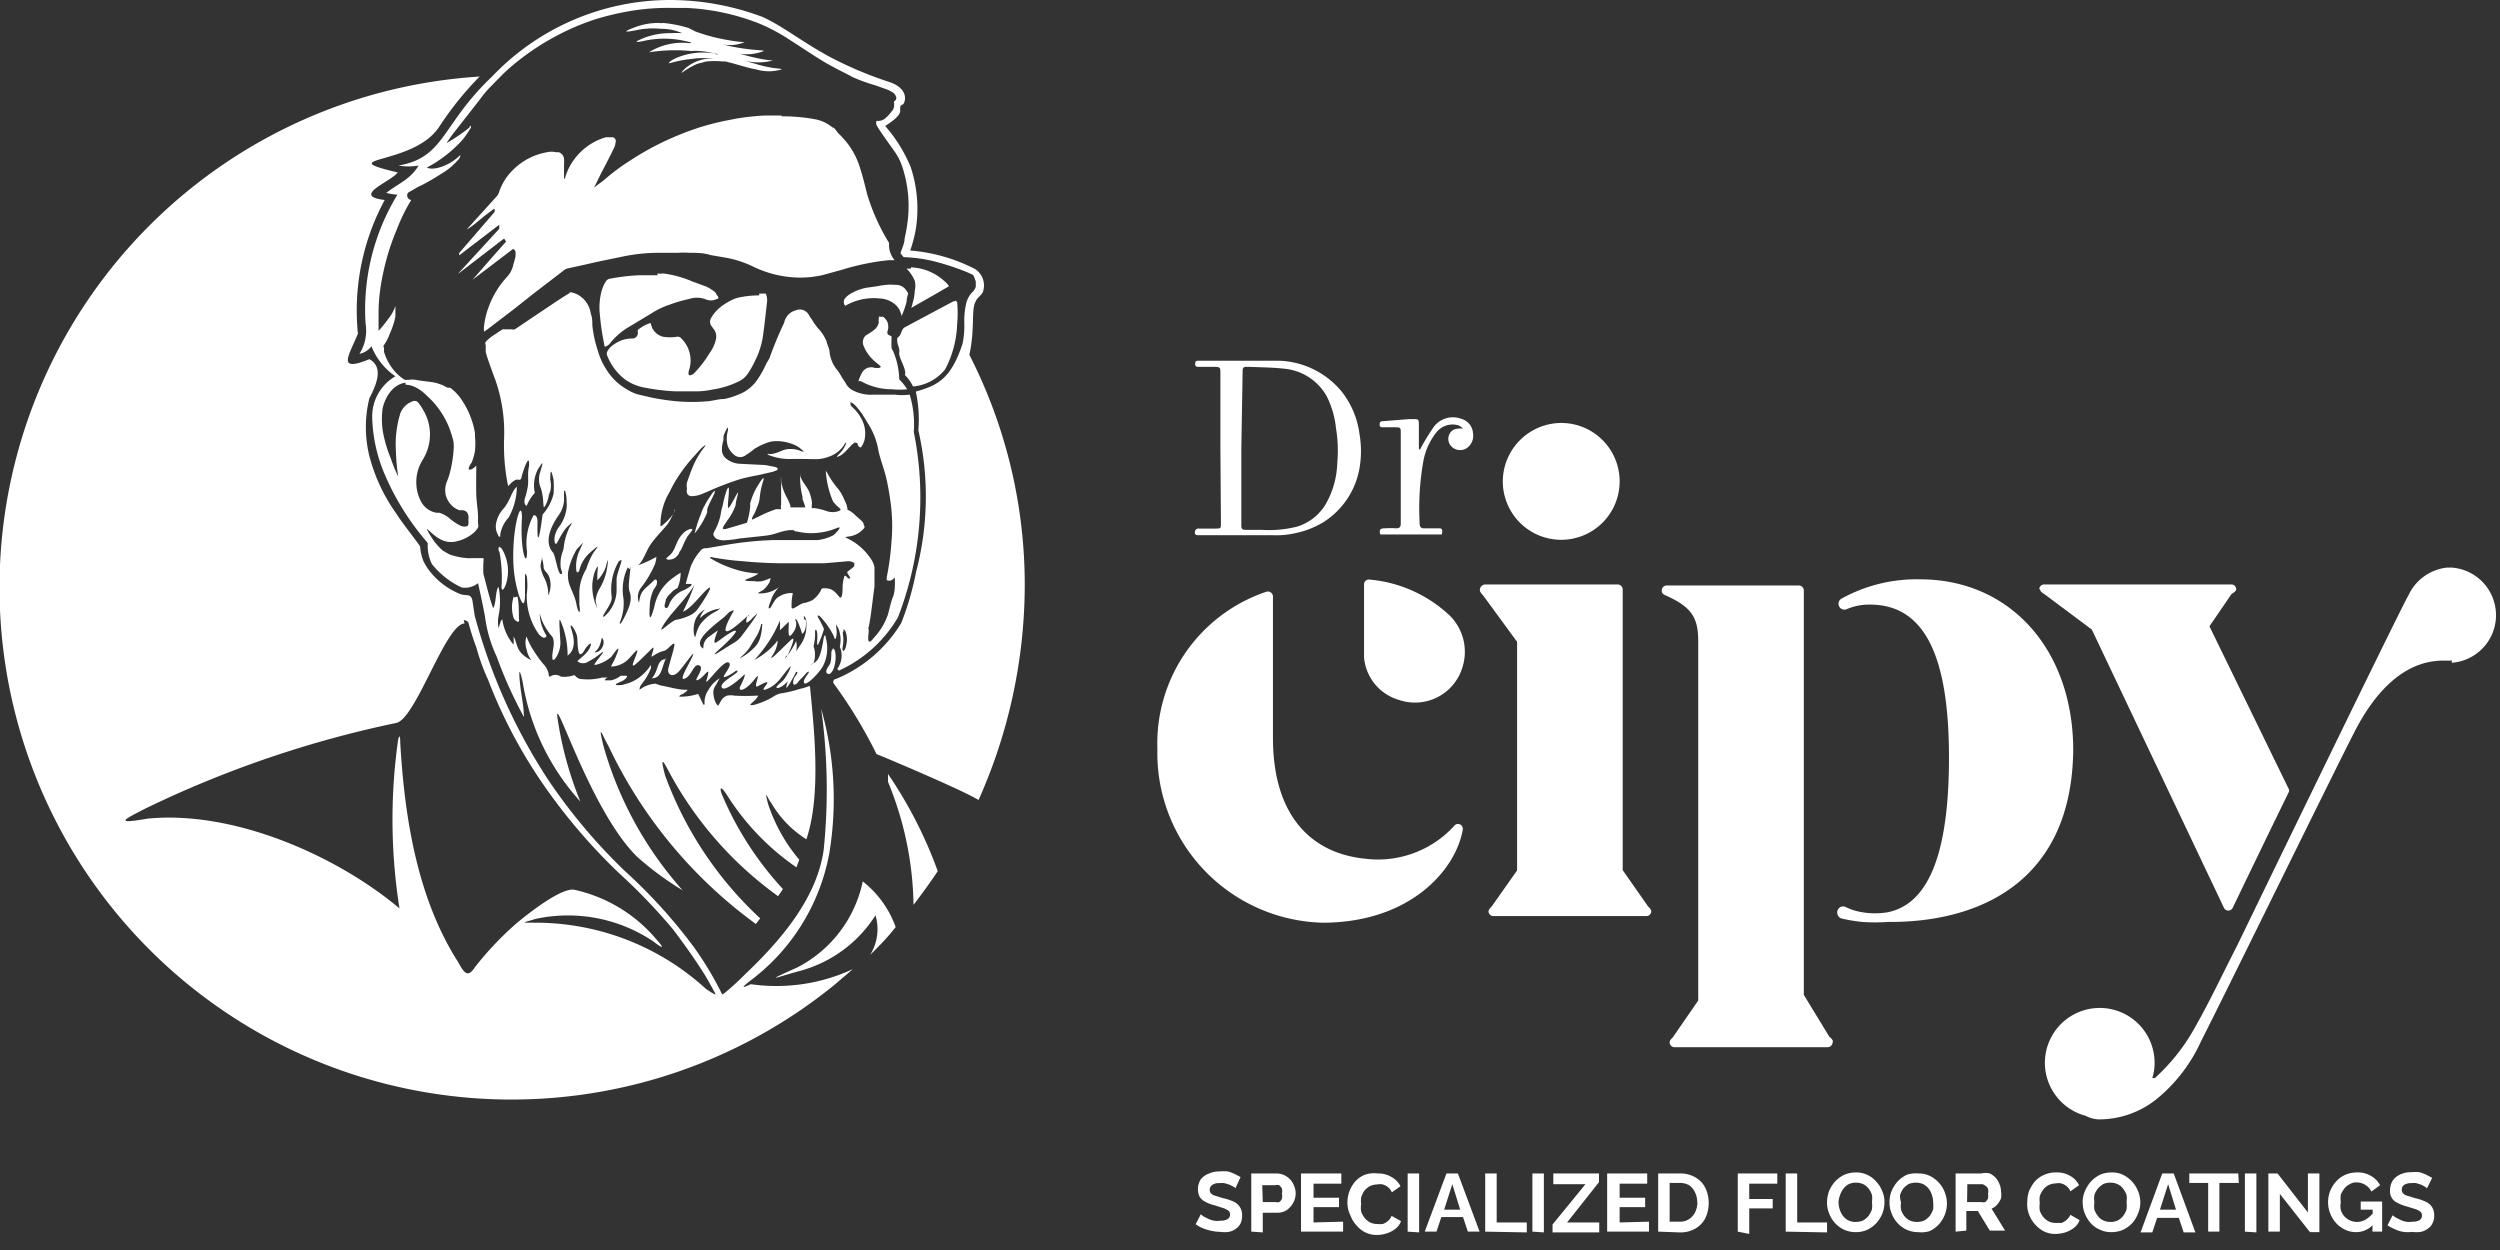 <svg xmlns="http://www.w3.org/2000/svg" id="Layer_1" data-name="Layer 1" viewBox="0 0 98 49"><rect x="0" y="0" width="98" height="49" fill="#333333" stroke="none"/><defs><style>.cls-1{fill:none;}.cls-2{fill:#fff;}</style></defs><rect class="cls-1" width="98" height="49"></rect><path class="cls-2" d="M79.94,23.1a.19.19,0,0,1,.19-.19h7.34a.19.19,0,0,1,.19.19c0,.09-.18.18-.18.18l-.87,1.27,3.1,6.36a.15.15,0,0,1,0,.16c-.85,1.74-1.65,3.4-2.19,4.52a.19.19,0,0,1-.34,0L82,24.68l-1.86-1.39s-.17-.09-.17-.19Z" transform="translate(0)"></path><path class="cls-2" d="M61.22,16.58a2.29,2.29,0,1,1-2.31,2.3A2.3,2.3,0,0,1,61.22,16.58Z" transform="translate(0)"></path><path class="cls-2" d="M57.34,32.53c-.28,1.58-2.07,3.64-5.5,3.64a6.65,6.65,0,0,1-6.47-6.81,6.27,6.27,0,0,1,4.26-6.16.2.2,0,0,1,.27.18v5.55c0,3,1.46,4.51,3.6,4.73A4.05,4.05,0,0,0,57,32.38a.19.19,0,0,1,.26-.05h0A.21.21,0,0,1,57.34,32.53Z" transform="translate(0)"></path><path class="cls-2" d="M57.33,26.15a1.94,1.94,0,0,1-2.48,1.29,1.9,1.9,0,0,1-1.38-1.68V22.91a.19.19,0,0,1,.22-.19,5.25,5.25,0,0,1,3.16,1.43A2,2,0,0,1,57.33,26.15Z" transform="translate(0)"></path><path class="cls-2" d="M64.55,35.91h-6a.19.19,0,0,1-.2-.19h0c0-.07.12-.18.12-.18l1-1.42V25.16l-1.34-1.83s-.12-.11-.12-.2a.22.22,0,0,1,.22-.22h5.18a.2.2,0,0,1,.2.2v11l1,1.43s.12.1.12.18A.19.19,0,0,1,64.55,35.91Z" transform="translate(0)"></path><path class="cls-2" d="M71.84,40.85a.2.2,0,0,1-.2.2h-6a.19.19,0,0,1-.19-.2v0c0-.08.12-.18.12-.18l1-1.45V25.13c0-.95-.28-1.35-1.32-1.81a.18.18,0,0,1-.11-.17v0a.2.2,0,0,1,.19-.2h5.18a.2.2,0,0,1,.2.2V39l1,1.64s.14.1.14.19Z" transform="translate(0)"></path><path class="cls-2" d="M74,36.14a7.15,7.15,0,0,1-1,0h0a6.2,6.2,0,0,1-.79-.13.24.24,0,0,1-.19-.24h0a.23.23,0,0,1,.34-.21,2.28,2.28,0,0,0,.64.2,3,3,0,0,0,1,0c1.52-.31,2.4-2.12,2.4-6.06s-.93-6-3.1-6a2.21,2.21,0,0,0-.91.18.23.23,0,0,1-.32-.21v0a.23.23,0,0,1,.11-.2,6.08,6.08,0,0,1,3.09-.76c3.52,0,6,2.75,6,6.7C81.21,34.62,77.52,36.17,74,36.14Z" transform="translate(0)"></path><path class="cls-2" d="M96.11,25.88C96,26,94,25.32,92.27,28.74c-.92,1.8-4.81,9.75-6,12.1A6.26,6.26,0,0,1,84.64,43a3.61,3.61,0,0,1-2.36.88,1.19,1.19,0,0,1-.52-.14,2.15,2.15,0,1,1,2.7-2.07,1.87,1.87,0,0,1-.09.59l.1,0a7.67,7.67,0,0,0,1.58-2c.57-1,1.07-2.07,1.64-3.18,0,0,6.45-13.31,6.72-13.74h0a1.89,1.89,0,0,1,1.51-1.09h.19a1.87,1.87,0,0,1,0,3.73Z" transform="translate(0)"></path><path class="cls-2" d="M47.84,17.57V14.65c0-.25,0-.27-.27-.27H47c-.09,0-.15,0-.15-.12s.06-.12.15-.12c1,0,2.06,0,3.09,0a3.31,3.31,0,0,1,2.52,1.23A3.38,3.38,0,0,1,53.29,17a3.94,3.94,0,0,1,0,1.37,3.14,3.14,0,0,1-1.43,2.11,3.52,3.52,0,0,1-1.13.43,3.17,3.17,0,0,1-.81.07H47c-.07,0-.17,0-.16-.1a.14.14,0,0,1,.16-.16c.21,0,.42,0,.64,0s.22,0,.22-.22Zm.82,0v3c0,.13,0,.2.18.2h.61a4.48,4.48,0,0,0,1.41-.13,2,2,0,0,0,1.08-.83,3.43,3.43,0,0,0,.48-1.65,5.32,5.32,0,0,0-.05-1.38A3.57,3.57,0,0,0,52,15.52a2.13,2.13,0,0,0-1.6-1.06c-.48-.06-1-.06-1.44-.08-.24,0-.25,0-.25.25Z" transform="translate(0)"></path><path class="cls-2" d="M55.66,17.63a8.68,8.68,0,0,1,.56-.92.94.94,0,0,1,1.07-.29.62.62,0,0,1,.45.55.59.59,0,0,1-.28.62.48.48,0,0,1-.6-.13.42.42,0,0,1,.11-.61.56.56,0,0,1,.23-.05.75.75,0,0,1,.15,0l0,0a.59.59,0,0,0-.19-.13.81.81,0,0,0-.83.25A2.58,2.58,0,0,0,55.81,18a10.62,10.62,0,0,0-.16,2.52c0,.14.06.2.19.19h.49c.2,0,.23,0,.19.24H54.11c-.06-.18,0-.24.16-.24a3.53,3.53,0,0,1,.46,0c.14,0,.18-.06.18-.19V17c0-.24,0-.25-.24-.25h-.44c-.08,0-.15,0-.15-.11s.06-.13.14-.13l1-.08.21,0c.15,0,.18,0,.19.16v1A.22.22,0,0,0,55.66,17.63Z" transform="translate(0)"></path><path class="cls-2" d="M48.43,46.58a.18.18,0,0,0-.08-.06l-.15-.08L48,46.38a.76.76,0,0,0-.21,0,.41.41,0,0,0-.27.07.23.23,0,0,0-.1.19.2.2,0,0,0,.06.15.38.38,0,0,0,.18.09l.29.09a1.88,1.88,0,0,1,.4.13.58.58,0,0,1,.25.21.57.57,0,0,1,.09.34.71.71,0,0,1-.06.31.55.55,0,0,1-.19.21.65.65,0,0,1-.28.12,1.12,1.12,0,0,1-.32,0,1.93,1.93,0,0,1-.68-.14,1.35,1.35,0,0,1-.29-.16l.2-.39.1.08.18.09a.85.85,0,0,0,.24.08.73.73,0,0,0,.25,0,.51.51,0,0,0,.28-.06.22.22,0,0,0,.1-.18.19.19,0,0,0-.08-.16.69.69,0,0,0-.21-.1l-.31-.1a1.43,1.43,0,0,1-.37-.14.52.52,0,0,1-.22-.19.62.62,0,0,1-.07-.29.72.72,0,0,1,.11-.4A.74.74,0,0,1,47.4,46a1,1,0,0,1,.43-.08,1.45,1.45,0,0,1,.3,0,1.69,1.69,0,0,1,.27.1l.23.12Z" transform="translate(0)"></path><path class="cls-2" d="M49.05,48.28V46h1a.73.73,0,0,1,.3.07.76.76,0,0,1,.23.17.73.73,0,0,1,.15.25.71.71,0,0,1,.06.28.78.78,0,0,1-.09.37.88.88,0,0,1-.25.29.68.68,0,0,1-.38.11H49.5v.77Zm.45-1.16H50a.25.25,0,0,0,.15,0,.27.27,0,0,0,.1-.13.42.42,0,0,0,0-.2.4.4,0,0,0,0-.2.36.36,0,0,0-.11-.13.29.29,0,0,0-.16,0h-.5Z" transform="translate(0)"></path><path class="cls-2" d="M52.65,47.89v.39H51V46h1.58v.4H51.49v.55h1v.37h-1v.6Z" transform="translate(0)"></path><path class="cls-2" d="M52.82,47.11a1.25,1.25,0,0,1,.08-.42,1.29,1.29,0,0,1,.22-.37,1,1,0,0,1,.36-.26A1.06,1.06,0,0,1,54,46a1,1,0,0,1,.55.14.87.87,0,0,1,.35.36l-.34.24a.49.49,0,0,0-.16-.21.54.54,0,0,0-.2-.1.52.52,0,0,0-.21,0,.73.73,0,0,0-.3.07.91.91,0,0,0-.21.18,1.15,1.15,0,0,0-.12.25.84.84,0,0,0,0,.27.79.79,0,0,0,0,.3.89.89,0,0,0,.14.25.68.68,0,0,0,.21.17.64.64,0,0,0,.28.06.76.76,0,0,0,.21,0,.55.55,0,0,0,.21-.12.48.48,0,0,0,.14-.2l.37.21a.65.65,0,0,1-.22.3,1.06,1.06,0,0,1-.35.18,1.21,1.21,0,0,1-.38.06,1,1,0,0,1-.45-.1,1.06,1.06,0,0,1-.35-.28,1.14,1.14,0,0,1-.23-.38A1.11,1.11,0,0,1,52.82,47.11Z" transform="translate(0)"></path><path class="cls-2" d="M55.18,48.28V46h.45v2.31Z" transform="translate(0)"></path><path class="cls-2" d="M56.7,46h.45L58,48.28h-.46l-.19-.57H56.5l-.19.57h-.46Zm.54,1.42-.31-1-.32,1Z" transform="translate(0)"></path><path class="cls-2" d="M58.22,48.28V46h.45v1.92h1.18v.39Z" transform="translate(0)"></path><path class="cls-2" d="M60.07,48.28V46h.45v2.31Z" transform="translate(0)"></path><path class="cls-2" d="M60.86,48l1.29-1.58H60.89V46h1.79v.34l-1.25,1.58h1.26v.39H60.86Z" transform="translate(0)"></path><path class="cls-2" d="M64.64,47.89v.39H63V46h1.57v.4H63.49v.55h1v.37h-1v.6Z" transform="translate(0)"></path><path class="cls-2" d="M65,48.28V46h.84a1.14,1.14,0,0,1,.63.16.94.94,0,0,1,.38.41,1.28,1.28,0,0,1,.13.59,1.34,1.34,0,0,1-.14.61,1,1,0,0,1-.4.4,1.16,1.16,0,0,1-.6.14Zm1.53-1.15a.84.84,0,0,0-.09-.4.67.67,0,0,0-.23-.27.72.72,0,0,0-.37-.09h-.39v1.52h.39a.62.62,0,0,0,.37-.1.69.69,0,0,0,.24-.27A1,1,0,0,0,66.54,47.13Z" transform="translate(0)"></path><path class="cls-2" d="M68.12,48.28V46h1.55v.4h-1.1V47h.92v.37h-.92v1Z" transform="translate(0)"></path><path class="cls-2" d="M70,48.28V46h.45v1.92h1.17v.39Z" transform="translate(0)"></path><path class="cls-2" d="M72.74,48.3a1.08,1.08,0,0,1-.81-.36,1.14,1.14,0,0,1-.23-.38,1.06,1.06,0,0,1-.08-.43,1.27,1.27,0,0,1,.08-.44,1.36,1.36,0,0,1,.24-.38,1.19,1.19,0,0,1,.36-.26,1.13,1.13,0,0,1,.45-.09,1,1,0,0,1,.46.1,1.06,1.06,0,0,1,.35.27,1.14,1.14,0,0,1,.23.38,1,1,0,0,1,.08.43,1.26,1.26,0,0,1-.08.43,1.36,1.36,0,0,1-.24.38,1.19,1.19,0,0,1-.36.26A1.06,1.06,0,0,1,72.74,48.3Zm-.67-1.17a1,1,0,0,0,.05.29.85.85,0,0,0,.13.25.6.6,0,0,0,.5.23.72.72,0,0,0,.29-.06.91.91,0,0,0,.21-.18,1.19,1.19,0,0,0,.13-.25,1,1,0,0,0,0-.28.93.93,0,0,0,0-.29.85.85,0,0,0-.13-.25.68.68,0,0,0-.21-.17.67.67,0,0,0-.28-.06.65.65,0,0,0-.29.06.63.63,0,0,0-.21.18.85.85,0,0,0-.13.25A.87.87,0,0,0,72.07,47.13Z" transform="translate(0)"></path><path class="cls-2" d="M75.19,48.3a1.08,1.08,0,0,1-.81-.36,1.14,1.14,0,0,1-.23-.38,1.06,1.06,0,0,1-.08-.43,1.08,1.08,0,0,1,.08-.44,1.36,1.36,0,0,1,.24-.38,1.19,1.19,0,0,1,.36-.26A1.13,1.13,0,0,1,75.2,46a1,1,0,0,1,.46.1,1.17,1.17,0,0,1,.35.27,1.14,1.14,0,0,1,.23.38,1.22,1.22,0,0,1,.08.43,1.26,1.26,0,0,1-.08.43A1.36,1.36,0,0,1,76,48a1.19,1.19,0,0,1-.36.26A1.1,1.1,0,0,1,75.19,48.3Zm-.67-1.17a1,1,0,0,0,0,.29.85.85,0,0,0,.13.25.68.68,0,0,0,.21.17.65.65,0,0,0,.29.06.72.72,0,0,0,.29-.06.91.91,0,0,0,.21-.18,1.19,1.19,0,0,0,.13-.25,1.45,1.45,0,0,0,0-.28.93.93,0,0,0-.05-.29.85.85,0,0,0-.13-.25.68.68,0,0,0-.21-.17.67.67,0,0,0-.28-.06.7.7,0,0,0-.3.06.91.91,0,0,0-.21.18,1.15,1.15,0,0,0-.12.25A.87.87,0,0,0,74.52,47.13Z" transform="translate(0)"></path><path class="cls-2" d="M76.66,48.28V46h1A.73.73,0,0,1,78,46a.76.76,0,0,1,.23.17.73.73,0,0,1,.15.25.71.71,0,0,1,.06.28.87.87,0,0,1,0,.28,1,1,0,0,1-.15.24.6.6,0,0,1-.22.16l.53.86H78l-.47-.77h-.45v.77Zm.45-1.16h.56a.25.25,0,0,0,.15,0,.38.38,0,0,0,.11-.14.58.58,0,0,0,0-.19.38.38,0,0,0,0-.19.3.3,0,0,0-.12-.13.2.2,0,0,0-.15-.05h-.54Z" transform="translate(0)"></path><path class="cls-2" d="M79.47,47.11a1.23,1.23,0,0,1,.07-.42,1.57,1.57,0,0,1,.22-.37,1,1,0,0,1,.36-.26,1.06,1.06,0,0,1,.48-.1,1,1,0,0,1,.56.14.84.84,0,0,1,.34.36l-.34.24a.49.49,0,0,0-.16-.21.54.54,0,0,0-.2-.1.52.52,0,0,0-.21,0,.65.65,0,0,0-.29.07.63.63,0,0,0-.21.18.85.85,0,0,0-.13.25.84.84,0,0,0,0,.27,1,1,0,0,0,0,.3.89.89,0,0,0,.14.25.68.68,0,0,0,.21.17.67.67,0,0,0,.28.06l.22,0a.59.59,0,0,0,.2-.12.62.62,0,0,0,.15-.2l.36.21a.65.65,0,0,1-.22.3,1.11,1.11,0,0,1-.34.18,1.32,1.32,0,0,1-.39.06,1,1,0,0,1-.45-.1,1.17,1.17,0,0,1-.35-.28,1.14,1.14,0,0,1-.23-.38A1.09,1.09,0,0,1,79.47,47.11Z" transform="translate(0)"></path><path class="cls-2" d="M82.77,48.3a1,1,0,0,1-.46-.1,1,1,0,0,1-.36-.26,1.33,1.33,0,0,1-.23-.38,1.26,1.26,0,0,1-.08-.43,1.08,1.08,0,0,1,.09-.44,1.36,1.36,0,0,1,.24-.38,1.28,1.28,0,0,1,.35-.26,1.14,1.14,0,0,1,.46-.09,1,1,0,0,1,.46.1,1.31,1.31,0,0,1,.35.27,1.33,1.33,0,0,1,.23.38,1.22,1.22,0,0,1,.08.43,1.07,1.07,0,0,1-.09.43,1.14,1.14,0,0,1-.23.38,1.19,1.19,0,0,1-.36.26A1.13,1.13,0,0,1,82.77,48.3Zm-.67-1.17a1,1,0,0,0,0,.29.89.89,0,0,0,.14.25.51.51,0,0,0,.21.17.64.64,0,0,0,.28.06.65.65,0,0,0,.29-.06.63.63,0,0,0,.21-.18.85.85,0,0,0,.13-.25,1,1,0,0,0,0-.28.92.92,0,0,0,0-.29.89.89,0,0,0-.14-.25.51.51,0,0,0-.21-.17.61.61,0,0,0-.28-.06.65.65,0,0,0-.29.06.91.91,0,0,0-.21.18.85.85,0,0,0-.13.25A.86.86,0,0,0,82.1,47.13Z" transform="translate(0)"></path><path class="cls-2" d="M84.76,46h.45l.85,2.31H85.6l-.19-.57h-.85l-.19.57h-.46Zm.54,1.42-.31-1-.32,1Z" transform="translate(0)"></path><path class="cls-2" d="M87.76,46.37H87v1.91h-.44V46.37h-.74V46h1.92Z" transform="translate(0)"></path><path class="cls-2" d="M88,48.28V46h.45v2.31Z" transform="translate(0)"></path><path class="cls-2" d="M89.37,46.8v1.48h-.45V46h.36l1.19,1.53V46h.45v2.3h-.37Z" transform="translate(0)"></path><path class="cls-2" d="M92.36,48.3a1,1,0,0,1-.42-.09,1.12,1.12,0,0,1-.35-.25,1.17,1.17,0,0,1-.24-.38,1.18,1.18,0,0,1-.09-.46,1.2,1.2,0,0,1,.33-.82,1.07,1.07,0,0,1,.35-.25,1.13,1.13,0,0,1,.45-.09,1,1,0,0,1,.56.14.93.93,0,0,1,.35.36l-.34.25a.61.61,0,0,0-.24-.26.62.62,0,0,0-.35-.1.48.48,0,0,0-.26.07.56.56,0,0,0-.21.17,1,1,0,0,0-.14.24,1,1,0,0,0,0,.3.73.73,0,0,0,0,.3.68.68,0,0,0,.14.25.67.67,0,0,0,.49.22.69.69,0,0,0,.34-.09,1.39,1.39,0,0,0,.3-.26V48A.9.9,0,0,1,92.36,48.3Zm.65-.88h-.47V47.1h.84v1.18H93Z" transform="translate(0)"></path><path class="cls-2" d="M95.14,46.58l-.08-.06-.15-.08-.19-.06a.64.64,0,0,0-.2,0,.47.47,0,0,0-.28.07.22.22,0,0,0-.09.19.2.2,0,0,0,.06.15.38.38,0,0,0,.18.09l.29.09a1.78,1.78,0,0,1,.39.13.55.55,0,0,1,.26.21.57.57,0,0,1,.09.34.59.59,0,0,1-.07.31.48.48,0,0,1-.19.21.66.66,0,0,1-.27.12,1.15,1.15,0,0,1-.33,0,1.32,1.32,0,0,1-.34,0,1.15,1.15,0,0,1-.33-.1,1.43,1.43,0,0,1-.3-.16l.2-.39.11.08.18.09a.9.9,0,0,0,.23.08.78.78,0,0,0,.26,0,.55.55,0,0,0,.28-.06.21.21,0,0,0,.09-.18.19.19,0,0,0-.07-.16.69.69,0,0,0-.21-.1l-.32-.1a1.5,1.5,0,0,1-.36-.14.48.48,0,0,1-.29-.48.72.72,0,0,1,.11-.4.74.74,0,0,1,.31-.24,1,1,0,0,1,.42-.08,1.55,1.55,0,0,1,.31,0,1.69,1.69,0,0,1,.27.1l.23.12Z" transform="translate(0)"></path><path id="path19374" class="cls-2" d="M26.21,0h0A9.64,9.64,0,0,0,19.29,3h0c-2,1.9-1.84,3.17-3.67,3.49a2.36,2.36,0,0,0,.79,0c-.34.55-.74.67-1.27,1.07a2.08,2.08,0,0,0,.44.07,8.65,8.65,0,0,0-1.25,5.05,1.69,1.69,0,0,1-.24,1.19.75.75,0,0,0,.47-.3,2.56,2.56,0,0,0,.94,1.18,1.82,1.82,0,0,0-.91,1.6A6.06,6.06,0,0,0,15,18.4,10.14,10.14,0,0,0,16.53,21l.24.29a1.61,1.61,0,0,0,.16.82,3.23,3.23,0,0,0,1.17.92.82.82,0,0,0,.64-.17s.22,1,.27,1.3a5.31,5.31,0,0,0,.46,1.58,16.88,16.88,0,0,0,1,2.24c.11.22.07.05.06,0,0-.31-.11-.79-.15-1.24-.08-.82.08-.15.11,0a9.11,9.11,0,0,0,2.26,4.68,13.94,13.94,0,0,1-.9-3.3c-.12-1,1.31,3.68,3.12,5.46a11.84,11.84,0,0,0,1.79,1.32,14.32,14.32,0,0,1-3.11-5.68c-.24-1,0-.31.19,0a18.32,18.32,0,0,0,5.79,7L29.8,36a14.33,14.33,0,0,1-3.73-5.61c-.24-.92,0-.42.19-.07a14.34,14.34,0,0,0,4.24,4.81s.15-.21.19-.28a12.77,12.77,0,0,1-2.38-3.68c-.08-.18-.13-.49.19,0A9.73,9.73,0,0,0,31.22,34l.11-.3a6.59,6.59,0,0,1-1.22-2.18c-.18-.69,0-.18.12-.05a4.13,4.13,0,0,0,1.38,1.43c.6-1.77.29-4.43.14-6l-.05,0a1.68,1.68,0,0,1-.33.1,4.84,4.84,0,0,1-.69.17.75.75,0,0,0-.35.13,2.9,2.9,0,0,1-.81.34H29.4c.09-.13.25-.2.32-.37h-.07a8.24,8.24,0,0,1-.86,0,.7.7,0,0,0-.29,0,.45.45,0,0,0-.24.21l-.11.19s0,0-.06-.07a.81.81,0,0,1-.12-.37.46.46,0,0,1,.07-.34c.06-.09.11-.2.17-.3a1.21,1.21,0,0,0-.43.44.88.88,0,0,0-.16.59s0,0-.05,0l-.2-.42a2.25,2.25,0,0,1-.74.11c0-.07.12-.09.17-.13a.52.52,0,0,0,.16-.14l-.06,0c-.33,0-.65-.11-1-.17l-.21-.07a1.14,1.14,0,0,0-.62.24.34.34,0,0,1,.09-.23l.11-.15a2.19,2.19,0,0,0,.25-.48.68.68,0,0,1,0-.12,1.87,1.87,0,0,1-.44.48,1.5,1.5,0,0,1-.45.24l-.24.07a1,1,0,0,1-.25,0s0-.05.05-.06l.14-.07c.07,0,.32-.19.23-.23l-.23,0a.91.91,0,0,1-.38.18c-.16,0-.24,0-.24,0s0-.06.11-.11l-.21,0a2.25,2.25,0,0,1-.89.05.41.41,0,0,1-.19-.14.1.1,0,0,1-.05,0h0a.63.63,0,0,1-.21.05.78.78,0,0,1-.29,0,.36.36,0,0,0-.41,0s-.05,0-.05,0a.77.77,0,0,0-.23-.5,5.08,5.08,0,0,1-.38-.53,2.72,2.72,0,0,1-.27-.54.76.76,0,0,0,0,.49,1,1,0,0,0,.19.44s0,0,0,0a1.34,1.34,0,0,1-.37-.25.82.82,0,0,1-.2-.35,1.87,1.87,0,0,1-.07-.22l-.06-.11a1.76,1.76,0,0,1,0,.32,1.94,1.94,0,0,1-.44-1l-.06.08-.09.29,0-.05a1.24,1.24,0,0,1,0-.43,2.82,2.82,0,0,0,0-1.16c-.13.18-.08.66-.21.84-.15-.42-.25-.86-.38-1.34a4.47,4.47,0,0,1,0-.47.44.44,0,0,0,0-.15l-.25,0-.23,0a.48.48,0,0,1-.12,0,2.6,2.6,0,0,1-.62-.11.61.61,0,0,1-.17-.07l-.19-.11a1,1,0,0,1-.15-.14,2.15,2.15,0,0,1-.32-.41c-.38-.61,0-.1.31.07a.89.89,0,0,0,.73.1,1.54,1.54,0,0,0,.6-.3.87.87,0,0,0,.2-.23.29.29,0,0,0,0-.16,1.64,1.64,0,0,1,0-.22c0-.3-.06-.6-.07-.9s0-.8,0-1.2l0,.05c-.16.18-.27.17-.29.15s0-.12.11-.27a2.2,2.2,0,0,0,.13-.46,3.37,3.37,0,0,0,0-.58v-.11h0a3.31,3.31,0,0,0-.61-1.43,2,2,0,0,0-.36-.35l-.1,0-.22-.11-.2-.07c-.27-.07-.55-.07-.83-.13a.88.88,0,0,0-.28,0c-.05,0-.1,0-.15,0a1.69,1.69,0,0,1-.41-.35,2.08,2.08,0,0,1-.41-.76.75.75,0,0,0,0-.16.06.06,0,0,1,0-.09,1.91,1.91,0,0,0,.23-.45,3.09,3.09,0,0,0,.22-.67c0-.14,0-.27,0-.42a1.58,1.58,0,0,1-.28.51,5.58,5.58,0,0,1-.38.47.24.24,0,0,0,0-.07c0-.15,0-.29,0-.44s0-.2,0-.3a7.31,7.31,0,0,1,.15-1.31,9.39,9.39,0,0,1,.57-1.87,7.08,7.08,0,0,1,.56-1.14A.18.18,0,0,1,16,7.55l.28-.16a1.27,1.27,0,0,1,.23-.12,8.31,8.31,0,0,0,.76-.44A2.69,2.69,0,0,0,18,6.22c.15-.29-.09,0-.12,0-.26.23-.85.49-1.15.35a5.06,5.06,0,0,0,1.41-1.1A4.2,4.2,0,0,0,18.46,5s0,0,0-.05-.05,0-.06.05a6.45,6.45,0,0,1-.9.61l.23-.33,1.08-1.38a4.22,4.22,0,0,1,.38-.46l.52-.53a7.92,7.92,0,0,1,.7-.6,9.59,9.59,0,0,1,1.34-.87A9.24,9.24,0,0,1,23.36.75,10.66,10.66,0,0,1,24.6.45,9,9,0,0,1,26.32.31h.58a8.9,8.9,0,0,1,2.83.6A7.18,7.18,0,0,1,31,1.59c.41.26.82.54,1.23.79s.8.43,1.21.65a6.72,6.72,0,0,0,.89.32l.5.18.18.1a.35.35,0,0,1,.12.17.14.14,0,0,1-.08.17h0a.1.1,0,0,0,0,.08v.08a.33.33,0,0,1-.1.24,2.09,2.09,0,0,1-.14.17l-.12.11a.45.45,0,0,1-.25.09l-.08,0a.22.22,0,0,0,0,.16,2.26,2.26,0,0,0,.16.26c.18.27.38.54.57.81a2.27,2.27,0,0,1,.27.54,4.9,4.9,0,0,1,.23,2.08,6.35,6.35,0,0,1-.13.76c0,.2-.11.39-.16.58l.12.15a5.81,5.81,0,0,1,1.1.14,9.79,9.79,0,0,1,1.39.45l.18.08a.16.16,0,0,1,.09.09l.07.19v.22a.59.59,0,0,1-.17.24,1,1,0,0,0-.22.47,3.18,3.18,0,0,0-.06.68,3.41,3.41,0,0,1-.07.84h0c-.46,1.4-1,1.63-1.83,1.87A5.21,5.21,0,0,1,36,16.87a11.6,11.6,0,0,1-.09,5.55,11.37,11.37,0,0,1-.58,2,5.41,5.41,0,0,1-2.57,2.2c-.1,0-.11.14-.08.17a18.74,18.74,0,0,1,1.68,2.77c.57.23,3.38,1.42,4,1.8A20.72,20.72,0,0,0,40.17,23,19.8,19.8,0,0,0,38,13.91c.23-1.07.06-1.79.25-2.1.05-.13.17-.19.27-.34a.77.77,0,0,0-.29-.92,6.72,6.72,0,0,0-2.55-.73,5.27,5.27,0,0,0,.23-.9,5.23,5.23,0,0,0-.21-2.37,5.81,5.81,0,0,0-1-1.61c.15-.11.57-.35.59-.59a.88.88,0,0,1,0-.16.12.12,0,0,1,.09-.09c.07,0,.34-.58-.5-.88a14.77,14.77,0,0,1-2.37-1C31.44,1.64,30.65,1,29.88.66A10.37,10.37,0,0,0,26.21,0Zm-.42.9h0a2.56,2.56,0,0,0-.88.16c-.72.27-.16.16,0,.13a3.14,3.14,0,0,1,1-.06,2,2,0,0,1,.83.17c.06,0,0,0,0,0a3.52,3.52,0,0,0-.45,0,2.78,2.78,0,0,0-1.08.2c-.46.19-.2.15,0,.11a3.7,3.7,0,0,1,1-.09,3.9,3.9,0,0,1,.78.12c.05,0,.19.06,0,.05a2.44,2.44,0,0,0-1.55.36A6.57,6.57,0,0,1,27.09,2,2.68,2.68,0,0,1,28,2.1c.17,0,.2.08,0,0a2.54,2.54,0,0,0-.91,0c-.62.12-.87.33-.87.37s.29-.1.9-.16a2.87,2.87,0,0,1,.87,0c.13,0,.06,0,0,0a2.12,2.12,0,0,0-.34,0h0a1.66,1.66,0,0,0-.46.15c-.36.19-.48.38-.47.4a3.22,3.22,0,0,1,.51-.31,1.07,1.07,0,0,1,.27-.09l.19-.05a3.24,3.24,0,0,1,.64,0h.11c.46.11.85.25,1.2.31a1.73,1.73,0,0,0,1,0c0-.05-.31,0-1-.21l-.49-.14c-.07,0-.05,0,0,0a2.24,2.24,0,0,0,1.15,0s-.39,0-1.29-.26c-.06,0-.08,0,0,0A1.84,1.84,0,0,0,29.94,2c0-.05-.41,0-1.37-.2l-.23-.06s-.06,0,0,0a1.42,1.42,0,0,0,.85-.09s-.35,0-1.11-.17a7.24,7.24,0,0,1-.83-.25L27,1.1a5,5,0,0,0-1-.2.44.44,0,0,1-.16,0ZM18.82,3A20.07,20.07,0,1,0,32.73,38.59l.35-.3.35-.3a7.1,7.1,0,0,1-4,.59c-.4.19-.32.11-.08-.09a8.06,8.06,0,0,0,3.16-5.05,13,13,0,0,0-.32-5.66,23.12,23.12,0,0,1,.1,5.52c-.26,1.91-1.7,3.58-3.07,4.88-.2.2-.49.48-.75.69a.55.55,0,0,1-.16.11,13.22,13.22,0,0,0-1.1-1.84,20.47,20.47,0,0,0-2.72-3,21.94,21.94,0,0,1-3-3.57,22.27,22.27,0,0,1-2.88-6.43l-.09-.59c-.05-.3-.25-.18-.47-.26a2.88,2.88,0,0,1-1.28-1A2.88,2.88,0,0,1,16.6,22a1.91,1.91,0,0,1-.13-.57c0-.05-.71-.93-.93-1.29a6.84,6.84,0,0,1-1.06-2.26,4.73,4.73,0,0,1,0-2.27c.32-.61.54-1.23,0-1.53-1.3.53-.8-.14-.45-1a9.11,9.11,0,0,1,1.05-5.24c-1.33-.16.24-.71.51-1.08-2.65-.63.6-.25,1.62-1.78a12.83,12.83,0,0,1,1.61-2ZM30.64,4.53h-.19l-.51,0a9.91,9.91,0,0,0-1.08.12l-.36.07c-.35.07-.67.15-1,.25a11.31,11.31,0,0,0-2.87,1.37,7.88,7.88,0,0,0-.92.69c-.14.12-.29.21-.42.33h0a1.17,1.17,0,0,1,.05-.11l.23-.47c.16-.3.32-.61.47-.92a.66.66,0,0,0,.09-.28.15.15,0,0,0-.16-.2l-.22,0a2.35,2.35,0,0,0-1.22.84,2.24,2.24,0,0,0-.37.72s0,.06-.05.07c0-.17,0-.35,0-.52a2.35,2.35,0,0,0,0-.26.3.3,0,0,0-.2-.26.38.38,0,0,0-.1,0,.81.81,0,0,0-.38,0,2.48,2.48,0,0,0-1.31.68,2.19,2.19,0,0,0-.55.86.45.45,0,0,1-.13.22L18.29,9s0,0,0,0a2.6,2.6,0,0,0,.38-.27L19,8.46l.37-.28a.13.13,0,0,1,0,.15L18,9.92l0,.09,1.57-1.2c0,.09,0,.09,0,.16l0,0L18,10.68s0,0-.05.06h0l1.81-1.39.08.12c-.45.5-.88,1-1.32,1.5v0l1.59-1.21a.15.15,0,0,1,.1.17s0,.07,0,.11-.07.26-.1.39a1,1,0,0,1-.25.44,3.48,3.48,0,0,0-.71,1.18,3,3,0,0,0-.18.78V13a1.88,1.88,0,0,0,.23-.16l.93-.71.81-.64,1.16-.89a.37.37,0,0,1,.12-.07l.86-.19c.42-.1.84-.18,1.27-.27a6.91,6.91,0,0,1,1.44-.16h.77a3.46,3.46,0,0,1,.46,0c.29,0,.56,0,.84.09l.64.11a4.12,4.12,0,0,1,1,.33,4.6,4.6,0,0,0,.76.29,4.25,4.25,0,0,0,1,.15,3.92,3.92,0,0,0,1-.1l.76-.21c.32-.1.64-.18,1-.25a8.11,8.11,0,0,1,.82-.12l.23,0a.93.93,0,0,1-.22-.56s0-.09,0-.12A8.09,8.09,0,0,1,34,7.64c-.09-.35-.17-.7-.27-1a3,3,0,0,0-.54-1.06c-.1-.12-.2-.23-.31-.34S32.72,5,32.64,5a1.59,1.59,0,0,0-.35-.22,1.6,1.6,0,0,0-.31-.1,7,7,0,0,0-1.34-.12Zm5.07,6s-.22,0-.17,0a1.59,1.59,0,0,1,.32.48.85.85,0,0,1,0,.38,1.87,1.87,0,0,1-.08.47,1.15,1.15,0,0,1-.06.21l1-.57.48-.28a.86.86,0,0,0-.18-.2A2.06,2.06,0,0,0,35.71,10.48Zm-9.93.26h0l-.71,0a7.76,7.76,0,0,0-1.18.14.24.24,0,0,0-.12.07,1.46,1.46,0,0,0-.18.38,2.53,2.53,0,0,0-.07,1,8.85,8.85,0,0,0,.12.88l.06.33a.34.34,0,0,0,.22-.14,2.62,2.62,0,0,1,.71-.62l.93-.56a2.94,2.94,0,0,1,.67-.32,5.75,5.75,0,0,1,.78-.23,1,1,0,0,1,.62,0,.52.52,0,0,0,.47,0c.07,0,.09-.07,0-.15a.33.33,0,0,0-.12-.16,2.61,2.61,0,0,0-.28-.17l-.57-.21A4.23,4.23,0,0,0,26,10.72a.86.86,0,0,1-.23,0Zm9.23.37h-.19a3,3,0,0,0-.43.06l-.43.06a2,2,0,0,0-.66.26.8.8,0,0,0-.17.15.24.24,0,0,0,0,.3h0a2.23,2.23,0,0,1,1.36-.29,1,1,0,0,1,.5.16.76.76,0,0,1,.35.53,3.26,3.26,0,0,0,.2-.57c0-.13.05-.26.06-.33l-.09-.13a.47.47,0,0,0-.33-.19Zm-12.7.34,0,0c-.22.13-.43.27-.64.41l-1.49,1a.33.33,0,0,1-.14,0l-.25,0-.09,0-.44.29a2.09,2.09,0,0,0-.22.2.14.14,0,0,0,0,.13c0,.09,0,.16,0,.25s.26.8.38,1.12a6.25,6.25,0,0,1,.34,2.31,7.83,7.83,0,0,0,.16,1.85c.21-.24.32-.27.39-.26a.09.09,0,0,0,.13-.08s0,0,0,0c.06-.26.28-.88.3-.59,0,.05,0,.11,0,.14-.08.32,0,.57-.06.86s-.08.32-.11.43,0,.27.08.26a1.59,1.59,0,0,1,.3-.48.09.09,0,0,0,0-.09,1.39,1.39,0,0,1,.13-.84c.26-.42.2-.26.09.11a.91.91,0,0,0,0,.54c.16.37.11.85.16.82s.16-.29.18-.45a1.15,1.15,0,0,1,.06-.17,1,1,0,0,0,0-.45c0-.59.08-.22.13,0a3.84,3.84,0,0,1,0,.55,1.89,1.89,0,0,1-.43.81c-.11.84-.22,1.39-.2.27,0-.22-.11-.27-.16-.23l0,0a2.29,2.29,0,0,0-.25,1.41c0,.69-.28,0-.2-1.32,0-.82-.36.27-.34,1.57a5,5,0,0,0,.22,1.46c.14.39.23.46.24,0,0-.23,0-.47,0-.65s0-.26.07-.09a2.62,2.62,0,0,1,0,.7,2.57,2.57,0,0,0,.45,1.54.46.46,0,0,0,.21.17c.11,0,.13-.07.09-.12a1.61,1.61,0,0,1-.24-.83,2,2,0,0,0,.22.54,2.55,2.55,0,0,0,.27.37c.13.23,0,.53,0,.77s.06.1.09.12a1.06,1.06,0,0,0,.22-.79c0-.16-.07-.88,0-.75a3.37,3.37,0,0,1,.29,1.39c.35-.26.25-.72.14-1.06s.22.1.24.36,0,1,.31.44c.07-.12.35-.41.16,0a1.27,1.27,0,0,1-.2.24c-.12.11-.26.21-.26.25a.37.37,0,0,0,.43,0,2.56,2.56,0,0,0,.35-.22c.32-.25.26-.18.07.07s-.24.3-.13.28a1.39,1.39,0,0,0,.61-.32c.34-.48.32-.36.15.05-.09.21-.19.33-.15.34a1,1,0,0,0,.7-.33c.25-.27.43-.52.22,0s-.05.32.68-.39c.15-.14-.11.42,0,.32.46-.3.42-.13.63-.33.37-.36.26-.17,0,.79-.06.27.18.4.43.11s.65-.89.52-.58-.58,1-.3.88.34-.62.57-.51-.31.68-.05.56.52-.66.33,0c-.13.37.64-.79.86-.68s-.42.69-.09.55.39-.29.44-.21-.7.42-.62.63.66-.27.88-.49c.07-.07,0,.16-.14.43s.19.21.54-.24-.1.39.14.26c.9-.5-.2.37.42.08.39-.18.52-.5.83-.83.13-.14-.14.42-.3.56s-.15.13-.21.2.07.11.29-.07.14-.19.09.05.21-.23.36-.51c0-.07.15-.07,0,.11s-.13.49.07.28a1.14,1.14,0,0,1,.15-.17c.17-.17.23-.28.29-.27s-.19.26-.19.39c0,.3.65-.38.77-.65A1.53,1.53,0,0,0,32.37,25c0-.13-.06-.11-.08,0-.11.68-.19.88-.4,1s-.05,0,0,0a1,1,0,0,0,0-.67,1.85,1.85,0,0,0,.06-.55c0-.14.06-.1.08,0a1.59,1.59,0,0,1,0,.36c0,.11,0,.2.06.09a4.79,4.79,0,0,0,.21-.57,3.27,3.27,0,0,0-.21-.42c-.09-.14,0-.14.07-.06a3,3,0,0,1,.54.79c0,.08.06.11.08,0a1,1,0,0,0,0-.37c0-.24,0-.08.07,0a1.2,1.2,0,0,1,.07.75.88.88,0,0,1-.1.87,0,0,0,0,0,.06.07A5.15,5.15,0,0,0,35.2,24.2a13,13,0,0,0,.62-7.27,4,4,0,0,0-.16-1.46,2.34,2.34,0,0,1-.59,0l-.48,0-.33,0a1.55,1.55,0,0,1-.87-.19.67.67,0,0,1-.25-.28L33,14.79a1.77,1.77,0,0,0-.21-.32,1.37,1.37,0,0,1-.27-.65c0-.15-.09-.29-.12-.44a1.67,1.67,0,0,0-.34-.52,2.44,2.44,0,0,1-.23-.33,1.37,1.37,0,0,1-.13-.2.41.41,0,0,0-.52-.16.62.62,0,0,0-.44.48,14.65,14.65,0,0,0-.58,1.4l-.12.2a3.86,3.86,0,0,1-.37.66,1.59,1.59,0,0,1-.53.47,3,3,0,0,1-.75.26c-.21,0-.43.07-.65.09a7.11,7.11,0,0,1-1.22,0,9,9,0,0,1-1-.15L25,15.46a1.69,1.69,0,0,1-.43-.2,2.21,2.21,0,0,1-.79-.76,2.63,2.63,0,0,1-.34-.74,4.73,4.73,0,0,1-.22-1c0-.15,0-.3-.06-.46a1,1,0,0,0-.39-.67.87.87,0,0,0-.38-.17c-.05,0-.05,0-.05,0Zm7.45.08a3.82,3.82,0,0,0-.68.06,1.64,1.64,0,0,0-.28.07,2.58,2.58,0,0,0-.51.29,1.5,1.5,0,0,0-.41.46.29.29,0,0,0,0,.31l.12.16a.49.49,0,0,1,.07.35,1.48,1.48,0,0,1-.26.57,4.34,4.34,0,0,1-.59.77c-.06.07-.32.22-.2-.14a1.21,1.21,0,0,0-.3-1.2.19.19,0,0,0-.18-.08,1.68,1.68,0,0,1-.55,0,.65.65,0,0,1-.43-.36l-.06-.18a1.49,1.49,0,0,0-.48.26A.09.09,0,0,0,25,13,.21.21,0,0,1,25,13a.22.22,0,0,1-.2.27,1.2,1.2,0,0,0-.73.23.7.7,0,0,0-.28.31.34.34,0,0,0,0,.1,2.2,2.2,0,0,0,.68.94,1.83,1.83,0,0,0,.78.34,8.17,8.17,0,0,0,1.21.15l.73,0a3.09,3.09,0,0,0,.74-.07A3.43,3.43,0,0,0,29,14.93a.86.86,0,0,0,.29-.25,3.35,3.35,0,0,0,.3-.52,3.19,3.19,0,0,0,.32-1c.06-.44.11-.9.16-1.34a.67.67,0,0,0-.05-.31h-.26Zm7.69.23-.07,0-.51.27-1.42.76c-.09.06-.1.17-.16.28s-.14.11-.12.19c0,.25.11.3.08.51s.31.67.22.88a1.53,1.53,0,0,1,.32.45,1.82,1.82,0,0,0,1.26-.67,4.11,4.11,0,0,0,.47-1.77,4.77,4.77,0,0,0,0-.88A.11.11,0,0,1,37.45,11.76Zm-3,.6s0,0,0,.07a.4.4,0,0,0,0,.15.48.48,0,0,1-.17.29,2.51,2.51,0,0,1-.29.2.28.28,0,0,0-.14.16.36.36,0,0,0,0,.27,1.57,1.57,0,0,0,.37.55c.09.09.19.16.28.24s-.1.11-.25.07a.41.41,0,0,0-.47.22,2,2,0,0,0-.13.31l.09,0a2.51,2.51,0,0,0,1.23.32,2.93,2.93,0,0,0,.59,0,2.12,2.12,0,0,0-.31-.39,3,3,0,0,0-.25-1.13.19.19,0,0,1-.05-.1,2.48,2.48,0,0,1,0-.38c0-.08,0-.08-.07-.11a.12.12,0,0,1-.09-.16.56.56,0,0,0,0-.36.5.5,0,0,0-.17-.21.08.08,0,0,0-.06,0ZM15.9,15.08a1,1,0,0,1,.32.07,1.61,1.61,0,0,1,.5.35,3.33,3.33,0,0,1,1,1.6,2.1,2.1,0,0,1,.06.24,1.71,1.71,0,0,1,0,.32,4.88,4.88,0,0,1-.18,1l-.07.19a.9.9,0,0,0-.06.54.88.88,0,0,0,.3.48A1,1,0,0,0,18,20h.1c.24,0,.29.2.26.38a.59.59,0,0,1,0,.17c0,.06-.05.08-.11.09a.37.37,0,0,1-.23-.05,2,2,0,0,1-.41-.28,1.13,1.13,0,0,0-.39-.21l-.11,0a.84.84,0,0,1-.62-.47,1.58,1.58,0,0,1-.17-.67,1.65,1.65,0,0,1,.24-.92,1.88,1.88,0,0,0,.2-1.6,2.3,2.3,0,0,0-.36-.65l0,0a.18.18,0,0,0-.22-.06.82.82,0,0,0-.48.45,4.1,4.1,0,0,0-.18,1.5,7.93,7.93,0,0,0,.09,1v0a5.3,5.3,0,0,1-.29-.71A4.9,4.9,0,0,1,15,16.86,3.2,3.2,0,0,1,15,16c.1-.42.38-.92.89-1Zm17.46.7c.12,0,.41.41.45.47l.27.44a2.85,2.85,0,0,1,.36,1c.08.35.21.68.29,1a10.52,10.52,0,0,1,.21,1.25,6.87,6.87,0,0,1,0,1.36,9.89,9.89,0,0,1-.18,1.33l0,.11c.14.06.22,0,.32-.11a.86.86,0,0,0,0,.15c0,.21,0,.43-.08.63s-.13.45-.19.67a2.55,2.55,0,0,1-.57.94c-.17.23-.23.14-.2-.12s0-.21,0-.28c.09-.32.17-1.15.24-1.63,0-.11,0-.22,0-.32l0-.43a.79.79,0,0,0-.12-.3,2.3,2.3,0,0,0-.89-.81c-.18-.09-.16-.07,0-.1a.91.91,0,0,0,.58-.3c.09-.09,0-.13,0-.2s-.2-.22-.31-.32a1,1,0,0,0-.32-.23c0-.17-.1-.33-.16-.48a1.81,1.81,0,0,0-.2-.33,3.45,3.45,0,0,1-.42-.61l-.07-.11a3.6,3.6,0,0,0,.27,1.17.24.24,0,0,0,.06.09,1.14,1.14,0,0,0,.19.19c.09.08.07.09,0,.13a.72.72,0,0,1-.5,0,2.46,2.46,0,0,0-.45-.11l-.12,0s0-.06,0-.09a.67.67,0,0,0,0-.2,2,2,0,0,0-.09-.33c-.08-.21-.3-.42-.36-.65l0-.11a3,3,0,0,0,.09.94l0,.09a3,3,0,0,1,.11.32h-.24l-.35,0a.2.2,0,0,0,0-.08,2.36,2.36,0,0,0-.12-.28,2,2,0,0,1-.24-.67s0-.09,0-.16a.75.75,0,0,0,0,.24c0,.14,0,.28,0,.42s0,.28,0,.42a.37.37,0,0,0,0,.18l-.2,0a5.11,5.11,0,0,0-.64.27l-.23.11c-.1.06-.1,0,0-.17a1.59,1.59,0,0,0,.12-.27,1.3,1.3,0,0,0,.11-.37,2.84,2.84,0,0,1,.14-.68c.07-.24-.1,0-.14.07a2.72,2.72,0,0,0-.37.8.43.43,0,0,0,0,.11,3.08,3.08,0,0,1-.13.66l-.16.05-.68.2c-.14,0-.11,0-.08-.11l.16-.24a2.18,2.18,0,0,0,.32-.6c0-.15.07-.31.09-.46s-.31.59-.38.58.13-1.12-.06-.7a3.89,3.89,0,0,0-.16.61,1.53,1.53,0,0,0-.07.29,2.18,2.18,0,0,1-.24.69s-.08.12-.05.18.07.12.14.15a.69.69,0,0,0,.28.05,4,4,0,0,0,.59-.07L30,21a2.42,2.42,0,0,0,.45-.1,2.7,2.7,0,0,1,.49-.12h.18c0,.05.09.05.15.06a2.29,2.29,0,0,0,.58.06,2.64,2.64,0,0,0,1-.22l.07,0h0a.42.42,0,0,1-.11.16.92.92,0,0,1-.14.14,1.77,1.77,0,0,1-.61.19h-.43l-1.28,0a13.3,13.3,0,0,0-2,.21l-.64.11-.07,0a.25.25,0,0,0-.19.11,2.07,2.07,0,0,0-.37.6c-.07.22-.14.46-.2.69l.16,0c.24,0-.18.22-.22.24a1,1,0,0,0-.51.41c-.1.14-.1.32-.21.29s0-.22,0-.32a.63.63,0,0,1,.18-.24.83.83,0,0,1,.28-.22,1.47,1.47,0,0,0,.12-.6,3.81,3.81,0,0,0-.46.33,1.81,1.81,0,0,0-.57,1s-.24.94-.18,0a1.6,1.6,0,0,1,.15-.66l.11-.17c.06-.19,0-.26-.07-.22-.41.4-.55.4-.61.9a.61.61,0,0,1,.1-.62,4.24,4.24,0,0,0,.51-.86,1,1,0,0,0,.07-.32,5,5,0,0,1-.72.33c.21-.16.31-.57.53-.87s.58-.66.65-.77.17-.3.23-.45,0-.12,0,0-.5.6-.53.56a2.52,2.52,0,0,1,.36-1.35,5.19,5.19,0,0,1,.37-.65,6.35,6.35,0,0,1,.49-.64l.38-.42c.14-.12.24-.18.09,0a3.11,3.11,0,0,0-.43.75c-.08.19-.15.39-.22.59a.7.7,0,0,0,0,.25.34.34,0,0,0,0,.17.19.19,0,0,0,.19.12,1.14,1.14,0,0,0,.33-.06l.27-.11a12,12,0,0,1,1.3-.5c.22-.06.45-.11.68-.15l.61-.14.17-.07s0,0,0-.07a.33.33,0,0,0-.12-.05L30,18.23,29,18.18a.91.91,0,0,1-.53-.2.43.43,0,0,1-.17-.35,1.21,1.21,0,0,1,.06-.38c0-.05,0-.1,0-.14s.23-.59.17-.21a1.07,1.07,0,0,0,0,.59.84.84,0,0,0,.25.34.36.36,0,0,0,.47,0,2.61,2.61,0,0,0,.27-.19.6.6,0,0,1,.13-.09,2.38,2.38,0,0,1,.57-.24,1.64,1.64,0,0,1,.82.09,1,1,0,0,1,.38.22c.14.11.08.1-.05.05a1.09,1.09,0,0,0-.4-.07.8.8,0,0,0-.3.06l-.23.09a.92.92,0,0,1-.28.05.08.08,0,0,0-.08,0,.37.37,0,0,0,.14.07,2.22,2.22,0,0,0,.85.12l.39,0L32,18a1.51,1.51,0,0,0,.47-.09,1.16,1.16,0,0,0,.6-.44c.08-.15.15-.17.06,0a1,1,0,0,1-.1.17,1.22,1.22,0,0,1-.15.17c-.12.13-.09.12.06.05a.86.86,0,0,0,.18-.14l.24-.25a.36.36,0,0,1,.09-.08.11.11,0,0,1,.17,0s0,.09.07.13.07,0,.07,0a.79.79,0,0,0,.13-.28,1.18,1.18,0,0,0-.08-.74,1.69,1.69,0,0,0-.41-.55.2.2,0,0,1-.06-.09c0-.07,0-.1,0-.11ZM20.28,19.07c-.24.17-.26.57-.58.91a1.15,1.15,0,0,0-.24.48.66.66,0,0,0,.07.52s0,.08.08.05a.64.64,0,0,0,0-.07,1.27,1.27,0,0,1,.29-.63.3.3,0,0,0,.07-.1,2.52,2.52,0,0,0,.29-1.16Zm1.87.17a1.3,1.3,0,0,1,.06.42h0a1.15,1.15,0,0,1,0,.26,1.57,1.57,0,0,1-.33.78c-.21.34-.15.61-.09.62s.22-.47.5-.72,0,.08,0,.15a2.23,2.23,0,0,0-.19.7.9.9,0,0,1-.06.22,1.35,1.35,0,0,0-.06.57c0,.08.12.29,0,.26s-.21-.73-.3-.84c-.41-.45,0-1.15.21-1.45a1.16,1.16,0,0,0,.22-.57c0-.27,0-.4,0-.4Zm5.86,0a.66.66,0,0,0-.15.19,2.74,2.74,0,0,0-.24.39,1.48,1.48,0,0,0-.14.32,5,5,0,0,0-.25.77,3,3,0,0,0,.49-.82.36.36,0,0,0,0-.09c0-.15.33-.68.3-.74S28,19.25,28,19.27Zm-.92,1.49a.6.6,0,0,0-.33.2,1,1,0,0,0-.21.32v0c-.06.12-.09.21-.13.29a.93.93,0,0,1-.12.18c-.1.1-.18.15-.18.18s.1.07.29,0a.6.6,0,0,0,.21-.21c0-.06.06-.1.09-.17a1.11,1.11,0,0,0,.07-.16c.06-.13.1-.21.15-.3s.23-.28.21-.31Zm-4.22.51s-.11.25-.19.43a1.51,1.51,0,0,0-.09.68.09.09,0,0,0,.06.09.19.19,0,0,0,.07-.13,1.41,1.41,0,0,1,.4-.64c.24-.2.46-.42.14,0a2.88,2.88,0,0,0-.28.64,1.83,1.83,0,0,0-.27,1c0,.11,0,.25,0,.39.07.48-.06.28-.11,0s-.17-.5-.27-.76a1.15,1.15,0,0,1-.06-.52,2.69,2.69,0,0,1,.34-.89C22.8,21.33,22.86,21.26,22.87,21.27Zm-3.29.18s-.09.07,0,.22A5.5,5.5,0,0,1,19.66,23c0,.15.07.18.17-.09a1.7,1.7,0,0,0-.13-1.35C19.66,21.49,19.62,21.45,19.58,21.45Zm4.26.41s0,.21-.05.48a2.3,2.3,0,0,1-.26.72,1.13,1.13,0,0,0-.18.5c0,.17.15.53,0,.17a2,2,0,0,1-.13-.82,2.18,2.18,0,0,1,.09-.45c.14-.33.14-.26.11,0a2.44,2.44,0,0,0,0,.32,1.5,1.5,0,0,0,.33-.53,1.08,1.08,0,0,1,.14-.38Zm4,0a10.21,10.21,0,0,0,1.28.17,17.61,17.61,0,0,0,1.92.08l1.27,0,.93-.08a.45.45,0,0,1,.25.07s0,.07,0,.11a.44.44,0,0,1-.14.13l-.14.11c0,.09.17.23.09.26s-.16-.21-.21-.06a1.68,1.68,0,0,0-.06.37c0,.14,0,.54-.13.41-.26-.34-.4-.34-.63-.34,0,0-.07,0-.08.06a1.07,1.07,0,0,1-.35.41,1.48,1.48,0,0,1-.27.1c-.21,0-.52.34-.54.18a2.3,2.3,0,0,1,.05-.56.89.89,0,0,0-.56.15c-.19.1-.27.43-.36.45s.07-.32.11-.45a1.6,1.6,0,0,1,.26-.38,1.21,1.21,0,0,1-.79.24c-.1,0,.15-.1.21-.16a1,1,0,0,0,.16-.19.42.42,0,0,0,.09-.25,2.08,2.08,0,0,1-.32.12.93.93,0,0,1-.33,0c-.11,0-.41,0-.33-.05s.36-.12.51-.25a3.62,3.62,0,0,1-1-.19,4.26,4.26,0,0,1-.87-.4C27.82,21.92,27.81,21.9,27.85,21.9Zm-6.61,0a1.7,1.7,0,0,1,.08.39c0,.18.18.21.24.46a1,1,0,0,1-.06.67,1.42,1.42,0,0,0-.14-.67,1.49,1.49,0,0,1-.16-.46A1.13,1.13,0,0,1,21.24,21.92Zm3.12.12c.07,0-.2.58-.18.8l0,.35a1.36,1.36,0,0,1-.5,1.08c-.14,0,.33-.48.31-.77a2.18,2.18,0,0,1,.28-1.41Zm.34.26c.08,0-.12.79,0,1a.84.84,0,0,1,0,.47c-.06.26-.44,1-.39.71a1.92,1.92,0,0,0,.14-.93,2,2,0,0,1,.17-1.22C24.66,22.31,24.69,22.3,24.7,22.3Zm2.53.72a8.38,8.38,0,0,1-.45,1.05c.34-.13.77-.76,1-.92s-.2.5-.38.76a.81.81,0,0,1-.32.29,2.21,2.21,0,0,1-.53.18c-.19,0-.72.57-.6.33.24-.48.84-1,1.24-1.62Zm-7.09.39s0,0,0,.09a1.36,1.36,0,0,0,0,.8c.06.15.19.18.21.15s0-.1,0-.23,0-.56-.06-.75C20.17,23.43,20.16,23.41,20.14,23.41Zm8.11.53s0,0-.14.1a1.75,1.75,0,0,0-.63.5c-.24.33-.19.74-.27.38a1.15,1.15,0,0,1,.05-.51.78.78,0,0,1,.39-.43s-.16.15-.2.34a1.39,1.39,0,0,1,.6-.34Zm.52.06s0,.05-.08.18c-.65,1.2.18.46.63.05.08-.08.07,0,0,0a.42.42,0,0,0-.05.27.56.56,0,0,0,.23-.18l.14-.13c.22-.22-.35.56-.53.79a1,1,0,0,1-.3.29c-.41.24-1,.66-.71.37.06-.06.3-.26.48-.45a1.69,1.69,0,0,0,.28-.34c0-.15-.5.23-.65.34s-.32.25-.06-.39l-.32.23c-.38.26-.17.58-.3.45-.34-.29.44-.85.89-1.22l.18-.18Zm2.75.24s.05,0,.09.15a1.76,1.76,0,0,1,0,.41,1.31,1.31,0,0,1-.28.65l-.11.18c0,.12,0,.06,0,0a1,1,0,0,0,0-.41,2.85,2.85,0,0,1-.34.56c-.17.24-.07,0,0,0,.16-.33.35-.82.13-.6-.5.48-.88.88-.73.62a1.27,1.27,0,0,0,.21-.52c0-.11,0-.09-.06,0a2.87,2.87,0,0,1-.85.68,5.11,5.11,0,0,0,1-1.54,2.45,2.45,0,0,1,0,.38l.27-.26s.06-.07.08-.07c0,.38-.07.81.22.34a.56.56,0,0,0,.07-.33c-.07-.17,0-.17.07,0a3.91,3.91,0,0,1,.15.41c0,.06,0,.05.07,0a.61.61,0,0,0,.09-.26,2,2,0,0,0,0-.24C31.5,24.28,31.5,24.24,31.52,24.24Zm-13.33.16h0a.23.23,0,0,1,.18.09c.06.23.16.57.32,1a7.84,7.84,0,0,0,.45,1.24,19.56,19.56,0,0,0,2.09,4,22.53,22.53,0,0,0,3.07,3.61,22.53,22.53,0,0,1,2.1,2.19c.43.57.86,1.17,1.26,1.81.2.34.33.59.39.7s-.25-.11-.36-.18A9.9,9.9,0,0,0,21,36.17c-.67,0-.47,0,0-.15a6,6,0,0,1,4.59.87c.46.35.45.28.12-.09a5.84,5.84,0,0,0-3.19-1.92c-.48-.1-1.69.83-2.27,1.31a12.62,12.62,0,0,0-1.63,1.72c-.28.44-.43.23-.65-.18-1.65-2.56-2.12-5.83-2.28-8.61,0-.45-.08-.19-.1,0a22.26,22.26,0,0,0,.07,6.49c-2.46-2.07-6.49-3.85-9.87-3.52-1.29.22-1,.07-.08-.4a42.3,42.3,0,0,1,9.82-3.35c.77-.15,1.94-3.89,2.68-3.9Zm11.7.06s0,0,0,.09a2.2,2.2,0,0,1-.09.57.87.87,0,0,1-.18.31,2.24,2.24,0,0,1-.49.4c-.1.06-.15.05-.06,0a1.64,1.64,0,0,0,.4-.48l.14-.23a1.62,1.62,0,0,0,.24-.57A.16.16,0,0,1,29.89,24.46Zm3.18.3c.08,0,.13.19.14.35s-.06.51-.14.49,0-.19,0-.42S33,24.74,33.07,24.76ZM23.59,25c.18.15,0,.6-.29.57C23.52,25.41,23.55,25.17,23.59,25Zm9.05.47c-.1,0,0,.42-.13.6s-.19.35,0,.35C32.79,26.31,32.83,25.41,32.64,25.42Zm-6.53.37c-.38,0-.28.46-.56.75C25.94,26.58,25.92,26.21,26.11,25.79Zm8.7,4.55s0,.06,0,.26a13.08,13.08,0,0,1,1,4.82c.33-.43.65-.87.95-1.32A17,17,0,0,0,34.81,30.34Zm-1,4.21a4.92,4.92,0,0,1-2.57,3.33c-1.43.64-.74.36.08.14a5.08,5.08,0,0,0,3-2.19,1.91,1.91,0,0,1-.21,1.55c.36-.35.71-.71,1-1.09A4,4,0,0,0,33.82,34.55Z" transform="translate(0)"></path></svg>